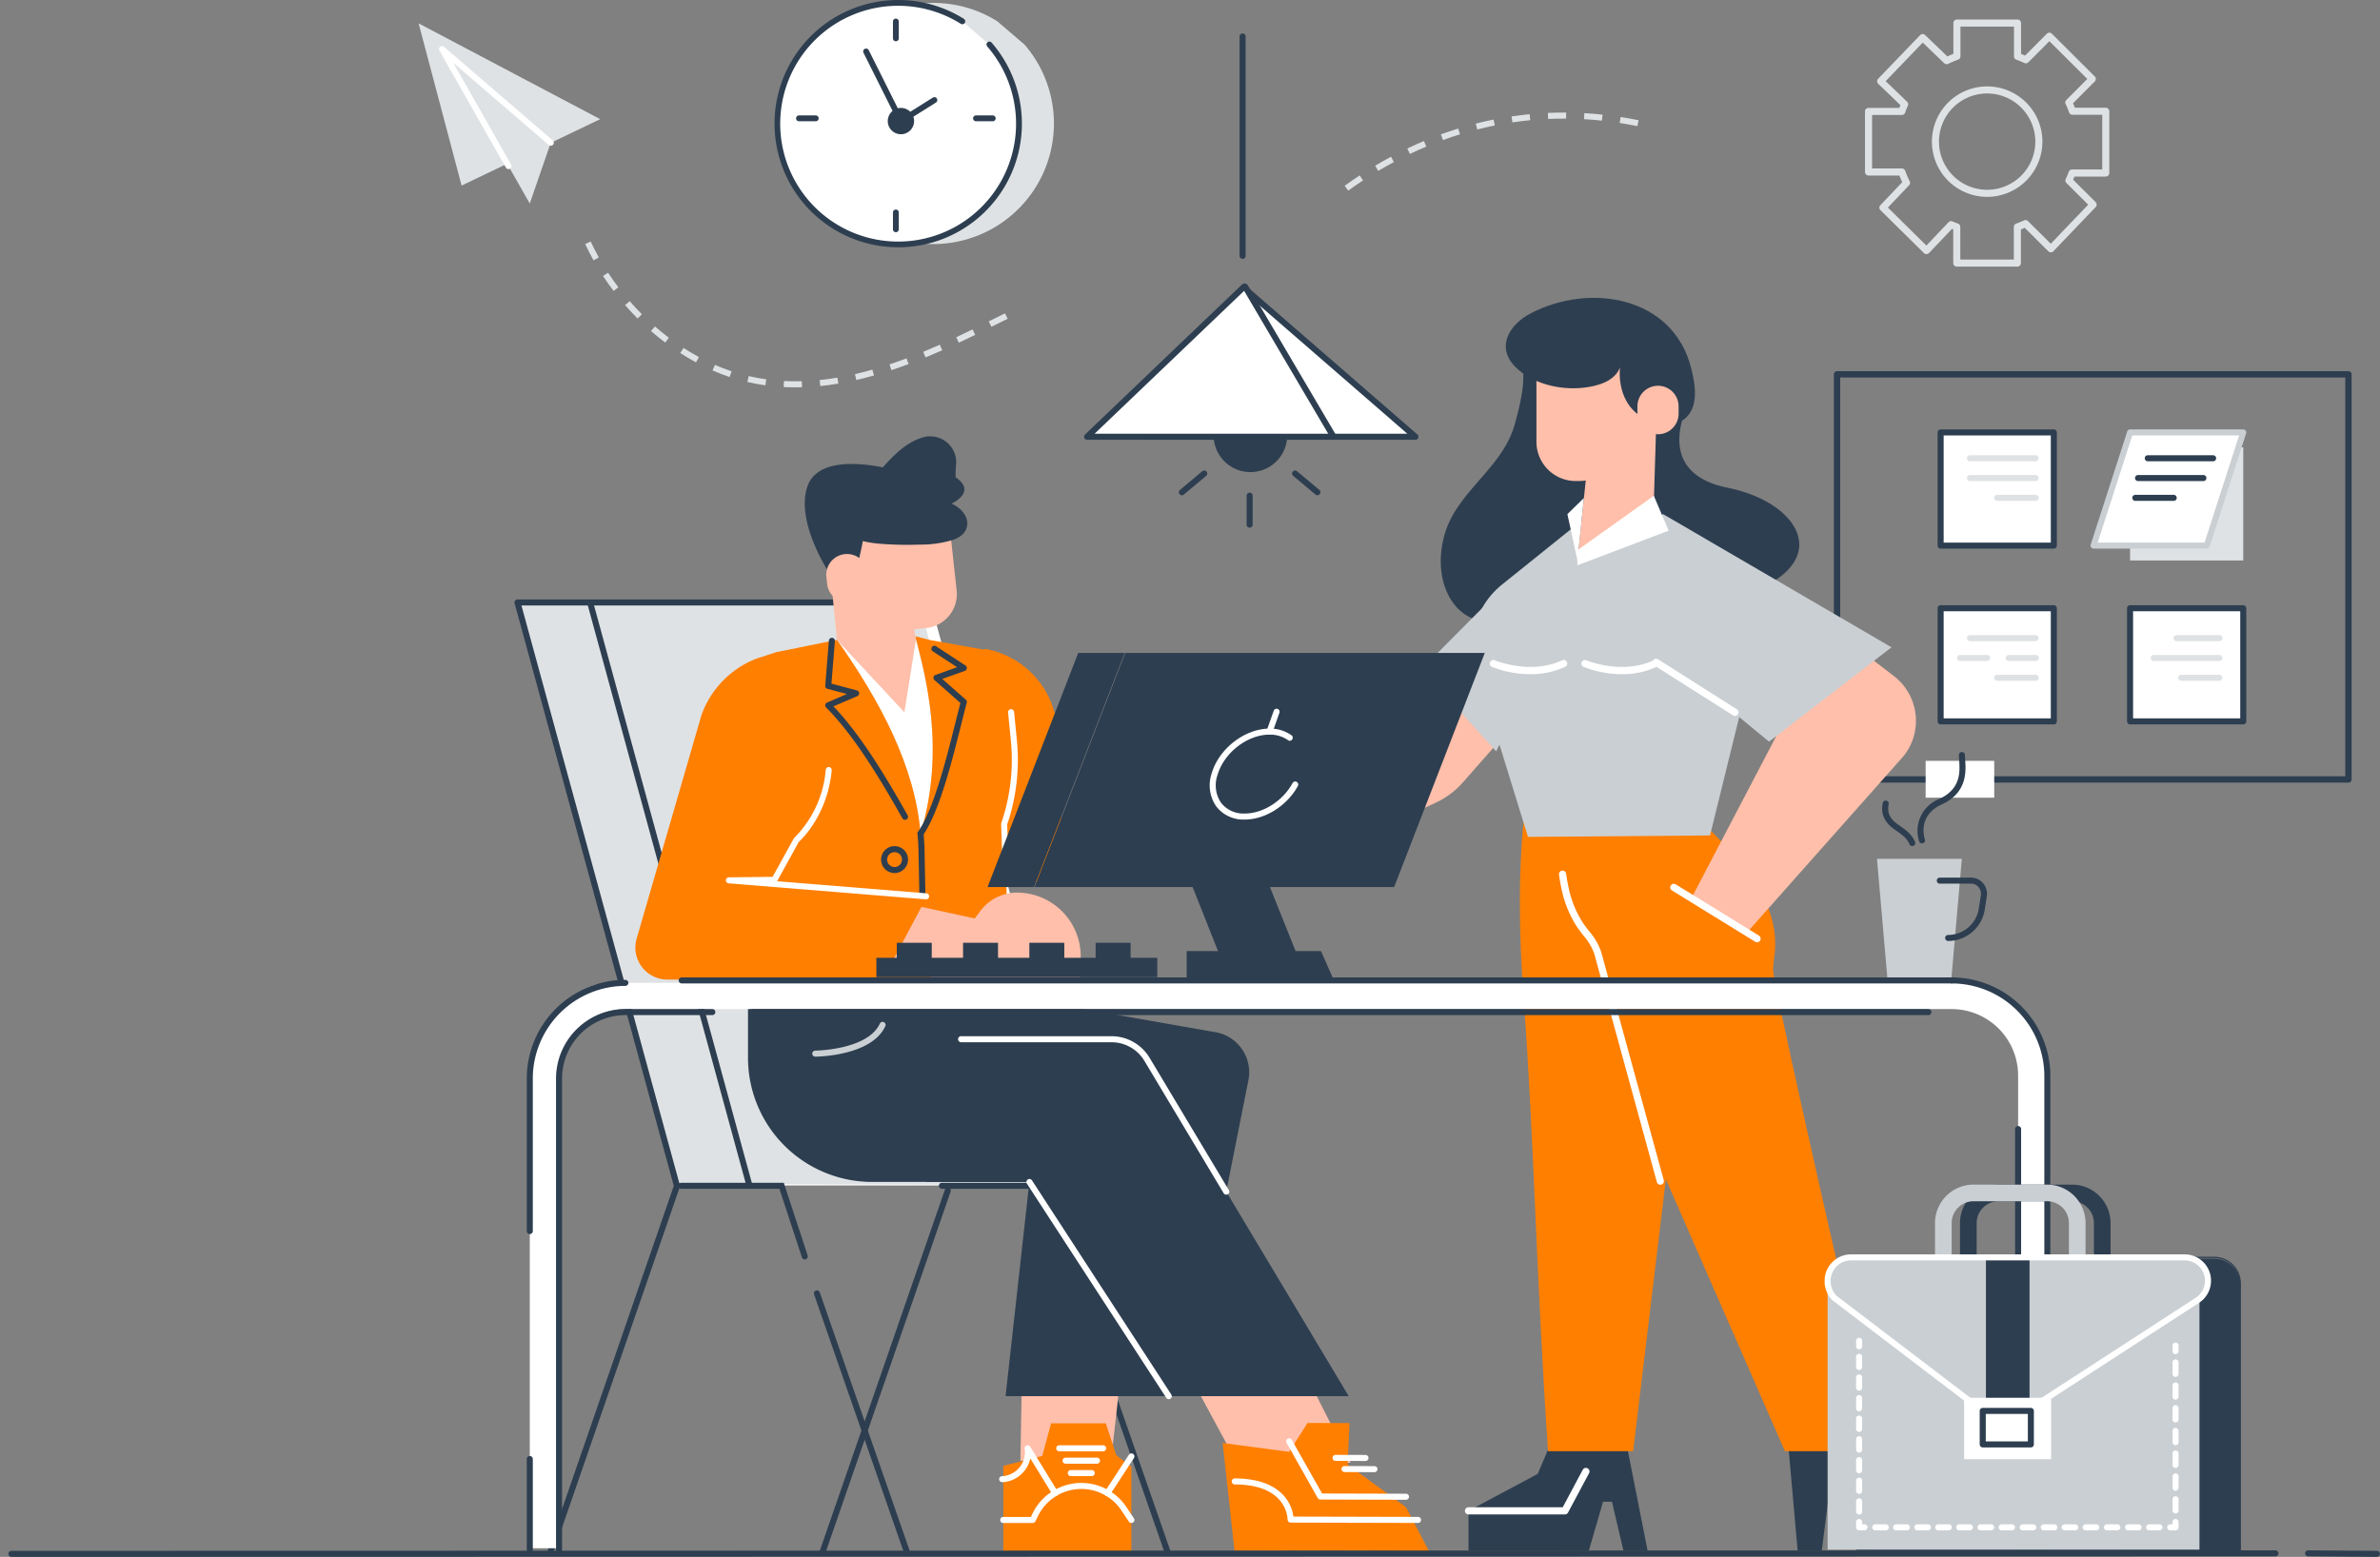 <svg xmlns="http://www.w3.org/2000/svg" width="615" height="402.427" viewBox="0 0 615 402.427">
  <rect x="0" y="0" width="615" height="402.427" fill="#808080" stroke="none"/>
  <g id="Visual" transform="translate(-999 -72.863)">
    <path id="Path_29116" data-name="Path 29116" d="M1652.586,414.02H1520.439a.82.82,0,0,1-.82-.82V308.484a.82.82,0,0,1,.82-.82h132.148a.82.82,0,0,1,.82.82V413.2a.82.82,0,0,1-.82.82m-131.327-1.641h130.507V309.3H1521.259Z" transform="translate(-46.741 -138.858)" fill="#2d3e50"/>
    <rect id="Rectangle_2510" data-name="Rectangle 2510" width="17.722" height="9.523" transform="translate(1496.592 269.528)" fill="#fff"/>
    <path id="Path_29117" data-name="Path 29117" d="M1122.143,553.227,1108.578,568.3l-15.592,6.7,6.913,27.7,7.952-7.536,15.1-6.877a21.509,21.509,0,0,0,7.226-5.359l15.359-17.441Z" transform="translate(246.85 -307.845)" fill="#ffbfaa"/>
    <path id="Path_29118" data-name="Path 29118" d="M1249.185,286.423a1.615,1.615,0,0,1,.379.093Z" transform="translate(139.359 -124.24)" fill="#2d3e50"/>
    <path id="Path_29119" data-name="Path 29119" d="M1259.137,354.14c-12.7,1.961-26.056,5.06-39.15,5.4a79.132,79.132,0,0,1-9.005-.254,24.876,24.876,0,0,1-9.858-2.571,11.992,11.992,0,0,1-3.368-2.72c-5.282-6.219-4.7-16.4-.943-23.208,4.751-8.609,13.657-14.209,16.274-24.092,1.211-4.584,4.483-15.743-.671-19.455a3.873,3.873,0,0,0-.9-.514l48.051,11.647s-13.345,20.619,8.518,25.029,30.287,24.682-8.947,30.743" transform="translate(177.408 -124.446)" fill="#2d3e50"/>
    <path id="Path_29120" data-name="Path 29120" d="M1492.782,1184.025l19.047,11.753,17.873,9.55v10.284h-31.092l-3.673-12.649h-3.673l-1.591,12.649h-6.244l-2.8-31.588Z" transform="translate(-19.914 -741.936)" fill="#2d3e50"/>
    <path id="Path_29121" data-name="Path 29121" d="M1283.761,328.295h-.456a10.143,10.143,0,0,1-10.143-10.143V296.384h28.014v14.5a17.416,17.416,0,0,1-17.415,17.415" transform="translate(122.859 -131.096)" fill="#ffbfaa"/>
    <path id="Path_29122" data-name="Path 29122" d="M1239.771,1184.025l-5.018,11.753-17.873,9.55v10.284h31.091l3.673-12.649h2.3l2.966,12.649h6.244l-6.244-31.588Z" transform="translate(161.591 -741.936)" fill="#2d3e50"/>
    <path id="Path_29123" data-name="Path 29123" d="M1320.789,646.055c10.4,13.456,31.015,26.318,28.806,45.351a34.12,34.12,0,0,0-.387,3.753c-.02,4.254,27.482,124.526,28.087,124.526h-25.03l-57.45-131.262Z" transform="translate(107.959 -371.726)" fill="#ff7f00"/>
    <path id="Path_29124" data-name="Path 29124" d="M1260.7,670.693c-1.678,14.7-1.644,31.224-.272,49.367,2.542,33.617,3.292,73.008,6.272,116.58h22l19.81-164.75Z" transform="translate(132.315 -388.68)" fill="#ff7f00"/>
    <path id="Path_29125" data-name="Path 29125" d="M1210.659,510.7l-13.4,27.529-19.273-21.28,16.949-17.044a24.876,24.876,0,0,0,7.738,6.626,79.04,79.04,0,0,0,7.986,4.17" transform="translate(188.356 -271.149)" fill="#cacfd3"/>
    <path id="Path_29126" data-name="Path 29126" d="M1417.06,577.618l-14.4-9.095,22.372-42.739-16.82-12.937,17.792-23.13,28.649,22.038a14.59,14.59,0,0,1,2.464,20.721Z" transform="translate(33.741 -264.14)" fill="#ffbfaa"/>
    <path id="Path_29127" data-name="Path 29127" d="M1326.642,279.7l-1.961,63.96H1304.9l.677-6.423v0l1.693-16.029,4.377-41.5Z" transform="translate(101.018 -119.61)" fill="#ffbfaa"/>
    <path id="Path_29128" data-name="Path 29128" d="M1328.361,460.571,1296.7,484.963l-7.707-6.367-4.652,18.91-.5,2.025-2.381,9.677-47.04.365-1.941-6.277-.441-1.421-5.988-19.379-2.01-6.507-3.406-11.013c-.055-.222-.108-.443-.155-.665a20.105,20.105,0,0,1,4.754-17.6c.321-.362.657-.712,1.007-1.053.472-.458.966-.9,1.485-1.316l6.113-4.911,1.22-.98,3.356-2.7,1.459-1.173,8.378-6.732-.986,8.509,22.064-10.208,4.978,2.9,1.264.735,6.289,3.671,1.263.735,13.179,7.686,1.415.826,1.3.756,5.454,3.181,1.815,1.059Z" transform="translate(159.418 -220.392)" fill="#cacfd3"/>
    <path id="Path_29130" data-name="Path 29130" d="M1303.086,412.792l-1.693,16.03-2.574-11.865Z" transform="translate(105.203 -211.203)" fill="#fff"/>
    <path id="Path_29131" data-name="Path 29131" d="M1244.845,550.676a27.24,27.24,0,0,1-9.954-1.914.929.929,0,0,1,.739-1.7c.093.04,9.205,3.883,17.46.012a.929.929,0,0,1,.789,1.682,21.164,21.164,0,0,1-9.034,1.925" transform="translate(149.582 -303.546)" fill="#fff"/>
    <path id="Path_29132" data-name="Path 29132" d="M1320.727,550.676a27.24,27.24,0,0,1-9.953-1.914.929.929,0,0,1,.738-1.7c.094.04,9.206,3.883,17.46.012a.929.929,0,0,1,.789,1.682,21.163,21.163,0,0,1-9.034,1.925" transform="translate(97.362 -303.546)" fill="#fff"/>
    <path id="Path_29133" data-name="Path 29133" d="M1318.024,802.781a.928.928,0,0,1-.895-.684c-.161-.586-16.07-58.632-16.172-59a14.635,14.635,0,0,0-2.852-4.782c-.533-.683-1.084-1.39-1.583-2.136a28.422,28.422,0,0,1-3.984-9.652c-.275-1.226-.5-2.5-.7-3.9a.929.929,0,0,1,1.84-.255c.188,1.349.406,2.576.67,3.751a26.573,26.573,0,0,0,3.715,9.025c.462.69.992,1.37,1.5,2.028a16.262,16.262,0,0,1,3.173,5.414c.028.1,13.481,49.18,16.177,59.018a.93.93,0,0,1-.9,1.175" transform="translate(110.012 -423.69)" fill="#fff"/>
    <path id="Path_29141" data-name="Path 29141" d="M1267.7,270.132c4.227-.455,8.256-1.843,9.57-5.279,0,0-1.4,9.934,7.21,13.649,2.746,1.185,6.688,1.712,9.248-.164,4.055-2.972,2.989-9.03,1.947-13.2-4.687-18.745-26.311-22.2-41.522-14.229-5.559,2.914-9.062,8.77-3.843,13.918,4.355,4.3,11.449,5.942,17.39,5.3" transform="translate(140.352 -97.035)" fill="#2d3e50"/>
    <path id="Path_29142" data-name="Path 29142" d="M1362.159,332.289h0a5.318,5.318,0,0,1-5.318-5.318v-1.891a5.318,5.318,0,1,1,10.637,0v1.891a5.319,5.319,0,0,1-5.318,5.318" transform="translate(65.275 -147.183)" fill="#ffbfaa"/>
    <path id="Path_29145" data-name="Path 29145" d="M1307.077,425.019l19.76-14.08,3.818,9.022-23.578,8.949Z" transform="translate(99.521 -209.928)" fill="#fff"/>
    <path id="Path_29161" data-name="Path 29161" d="M1390.649,560.816a.926.926,0,0,1-.494-.143l-6.472-4.106-13.906-8.825a.929.929,0,1,1,1-1.568l20.373,12.928a.929.929,0,0,1-.5,1.715" transform="translate(56.67 -302.892)" fill="#fff"/>
    <path id="Path_29162" data-name="Path 29162" d="M1239.729,1228.705h-24.9a.929.929,0,0,1,0-1.858h24.342l5.185-9.711a.929.929,0,0,1,1.638.875l-5.448,10.2a.928.928,0,0,1-.819.491" transform="translate(163.641 -764.383)" fill="#fff"/>
    <path id="Path_29163" data-name="Path 29163" d="M1558.675,1230.9h-20.189a.931.931,0,0,1-.553-.182l-12.45-9.208a.929.929,0,0,1,1.1-1.493l12.2,9.026h19.883a.929.929,0,1,1,0,1.858" transform="translate(-50.519 -766.577)" fill="#fff"/>
    <path id="Path_29164" data-name="Path 29164" d="M728.047,13.186a31.164,31.164,0,1,1-7.038-6.027Z" transform="translate(535.691 71.201)" fill="#dfe2e4"/>
    <path id="Path_29165" data-name="Path 29165" d="M698.494,1138.077a.78.78,0,0,1-.736-.524l-23.309-67.009a.78.78,0,0,1,1.473-.512l23.309,67.009a.781.781,0,0,1-.736,1.036" transform="translate(534.901 -663.129)" fill="#2d3e50"/>
    <path id="Path_29166" data-name="Path 29166" d="M613.47,500.55h12.8l41.068,150.331H560.513Z" transform="translate(613.277 -271.595)" fill="#fff"/>
    <path id="Path_29167" data-name="Path 29167" d="M469.886,649.693,428.818,499.362h103.77L572.756,649.9Z" transform="translate(703.904 -270.776)" fill="#dfe2e4"/>
    <path id="Path_29168" data-name="Path 29168" d="M468.165,648.752a.78.78,0,0,1-.752-.574L426.346,497.846a.779.779,0,0,1,.752-.985h103.77a.78.78,0,1,1,0,1.559H428.119l40.8,149.346a.779.779,0,0,1-.547.957.771.771,0,0,1-.206.028" transform="translate(705.625 -269.056)" fill="#2d3e50"/>
    <path id="Path_29169" data-name="Path 29169" d="M528.666,649.941a.78.78,0,0,1-.752-.574L486.847,499.035a.78.78,0,1,1,1.5-.411l41.068,150.331a.779.779,0,0,1-.547.957.769.769,0,0,1-.206.028" transform="translate(663.99 -269.874)" fill="#2d3e50"/>
    <path id="Path_29170" data-name="Path 29170" d="M454.318,1076.428a.78.78,0,0,1-.737-1.034l32.768-94.8a.779.779,0,1,1,1.473.509l-32.768,94.8a.779.779,0,0,1-.737.526" transform="translate(686.893 -601.579)" fill="#2d3e50"/>
    <path id="Path_29171" data-name="Path 29171" d="M679.736,1079.517a.781.781,0,0,1-.737-1.035l32.4-93.546a.78.78,0,1,1,1.473.51l-32.4,93.546a.78.78,0,0,1-.737.525" transform="translate(531.769 -604.569)" fill="#2d3e50"/>
    <path id="Path_29172" data-name="Path 29172" d="M594.771,1000.2a.78.78,0,0,1-.741-.537l-5.813-17.721h-25.34a.78.78,0,1,1,0-1.559h26.469l6.165,18.794a.781.781,0,0,1-.741,1.023" transform="translate(612.187 -601.797)" fill="#2d3e50"/>
    <path id="Path_29173" data-name="Path 29173" d="M914.486,1138.077a.78.78,0,0,1-.736-.524l-23.313-67.009a.78.78,0,0,1,1.473-.512l23.313,67.009a.781.781,0,0,1-.736,1.036" transform="translate(386.267 -663.129)" fill="#2d3e50"/>
    <path id="Path_29174" data-name="Path 29174" d="M810.76,1000.2a.781.781,0,0,1-.741-.537l-5.813-17.721h-25.34a.78.78,0,1,1,0-1.559h26.47l6.165,18.794a.781.781,0,0,1-.741,1.023" transform="translate(463.552 -601.797)" fill="#2d3e50"/>
    <path id="Path_29175" data-name="Path 29175" d="M987.973,1127.738l11.525,21.328h29.367l-14.58-28.726Z" transform="translate(319.116 -698.109)" fill="#ffbfaa"/>
    <path id="Path_29176" data-name="Path 29176" d="M1013.156,1184.658l3.057,27.873,50.269.123-5.938-11.386-15.091-11.03.475-10.716-10.852-.03-4.735,7.459Z" transform="translate(301.786 -738.816)" fill="#ff7f00"/>
    <path id="Path_29177" data-name="Path 29177" d="M1068.791,1236.953h0l-32.957-.083a.78.78,0,0,1-.778-.792,8.434,8.434,0,0,0-2.464-5.466c-2.357-2.383-6.13-3.6-11.218-3.612a.78.78,0,0,1,0-1.559h0c5.537.015,9.692,1.4,12.35,4.1a10.1,10.1,0,0,1,2.831,5.768l32.234.082a.78.78,0,0,1,0,1.559" transform="translate(296.666 -770.436)" fill="#fff"/>
    <path id="Path_29178" data-name="Path 29178" d="M1096.743,1208.12h0l-22.149-.062a.78.78,0,0,1-.677-.4l-8.055-14.255a.779.779,0,0,1,1.357-.767l7.832,13.86,21.7.06a.78.78,0,0,1,0,1.559" transform="translate(265.586 -747.591)" fill="#fff"/>
    <path id="Path_29179" data-name="Path 29179" d="M1120.127,1216.774h0l-7.787-.021a.78.78,0,0,1,0-1.559h0l7.786.021a.78.78,0,0,1,0,1.559" transform="translate(234.067 -763.384)" fill="#fff"/>
    <path id="Path_29180" data-name="Path 29180" d="M1112.688,1207.51h0l-7.787-.021a.78.78,0,0,1,0-1.559h0l7.786.021a.78.78,0,0,1,0,1.559" transform="translate(239.187 -757.009)" fill="#fff"/>
    <path id="Path_29181" data-name="Path 29181" d="M871.121,1139.739l-2.164,19.207H845.533l.432-23.475Z" transform="translate(417.137 -708.521)" fill="#ffbfaa"/>
    <path id="Path_29182" data-name="Path 29182" d="M796.367,537.854l-3.536,3.957a24.575,24.575,0,0,0-5.211,19.666l4.2,33.665c.466,3.741,1.493,3.333,5.142,4.279l50.619-5.471-32.5-12.9-.02-20.817A22.768,22.768,0,0,0,796.367,537.854Z" transform="translate(457.229 -297.266)" fill="#ff7f00"/>
    <path id="Path_29183" data-name="Path 29183" d="M802,832.922l-34.575,45.766H794.1l-6.147,55.384h46.5L850.7,852.415a10.54,10.54,0,0,0-9.158-12.531Z" transform="translate(470.891 -500.32)" fill="#2d3e50"/>
    <path id="Path_29184" data-name="Path 29184" d="M693.529,527.1c11.072,15.672,20.219,32.686,21.6,50.066,6.594-21.888,1.3-40.251-1.209-50.006l-6.125-1.546Z" transform="translate(521.74 -288.846)" fill="#fff"/>
    <path id="Path_29185" data-name="Path 29185" d="M627.11,531.5l-7.281,89.783L687.6,619.8,684.406,531.5l-17.436-3.118-3.914-1c2.507,9.755,7.952,29.113,1.357,51-1.381-17.379-10.529-34.394-21.6-50.066Z" transform="translate(572.458 -290.061)" fill="#ff7f00"/>
    <path id="Path_29186" data-name="Path 29186" d="M686.226,455.463l17.435,18.717,2.957-18.657-5.077-34.011H682.917Z" transform="translate(529.043 -217.204)" fill="#ffbfaa"/>
    <path id="Path_29187" data-name="Path 29187" d="M748.469,751.2l-23.235-5.05-5.791,19.462h17.062Z" transform="translate(503.907 -440.607)" fill="#ffbfaa"/>
    <path id="Path_29188" data-name="Path 29188" d="M710.367,449.66l9.45-1.031a8.827,8.827,0,0,0,7.818-9.733l-2.493-22.854-27,2.945,2.493,22.854a8.827,8.827,0,0,0,9.732,7.818" transform="translate(518.566 -213.439)" fill="#ffbfaa"/>
    <path id="Path_29189" data-name="Path 29189" d="M681.346,385.575a27.257,27.257,0,0,0,12.178,3.914,88.232,88.232,0,0,0,10.26.226,28.851,28.851,0,0,0,8.635-1.215c1.867-.67,3.547-1.832,3.71-3.986.181-2.392-2-4.548-4.075-5.374,0,0,6.711-3.025,1.057-6.829a37.27,37.27,0,0,1,.166-3.871,6.738,6.738,0,0,0-9.16-6.264c-8.871,3.015-12.213,14.082-21.634,16.1-7.921,1.693-5.112,4.858-1.138,7.3" transform="translate(532.818 -176.08)" fill="#2d3e50"/>
    <path id="Path_29190" data-name="Path 29190" d="M690.411,386.25s-19.163-5.716-22.8,3.853,6.462,25.251,9.222,27.292,5.755-17.021,5.755-17.021Z" transform="translate(540.117 -191.772)" fill="#2d3e50"/>
    <path id="Path_29191" data-name="Path 29191" d="M690.8,471.549h0a5.353,5.353,0,0,0,4.742-5.9l-.206-1.892a5.354,5.354,0,0,0-10.644,1.161l.206,1.892a5.354,5.354,0,0,0,5.9,4.742" transform="translate(527.846 -242.988)" fill="#ffbfaa"/>
    <path id="Path_29198" data-name="Path 29198" d="M762.087,714.049a.779.779,0,0,1-.779-.764l-.263-13.333a.78.78,0,0,1,.764-.795h.016a.779.779,0,0,1,.779.764l.263,13.333a.779.779,0,0,1-.764.795Z" transform="translate(475.279 -408.268)" fill="#2d3e50"/>
    <path id="Path_29202" data-name="Path 29202" d="M864.472,1191.041v21.81H831.381v-22.083l10.078-2.587,2.263-8.421h14.131l2.716,8.227Z" transform="translate(426.877 -739)" fill="#ff7f00"/>
    <path id="Path_29203" data-name="Path 29203" d="M862.752,1239.548a.779.779,0,0,1-.65-.348l-1.92-2.89a12.443,12.443,0,0,0-21.494,1.321l-.743,1.485a.779.779,0,0,1-.7.431H829.66a.78.78,0,1,1,0-1.559h7.107l.527-1.055a14,14,0,0,1,24.187-1.486l1.92,2.889a.78.78,0,0,1-.649,1.211" transform="translate(428.598 -773.019)" fill="#fff"/>
    <path id="Path_29204" data-name="Path 29204" d="M887.43,1199.543h-11.35a.78.78,0,1,1,0-1.559h11.35a.78.78,0,0,1,0,1.559" transform="translate(396.652 -751.541)" fill="#fff"/>
    <path id="Path_29205" data-name="Path 29205" d="M889.421,1209.808H881.37a.78.78,0,1,1,0-1.559h8.051a.78.78,0,1,1,0,1.559" transform="translate(393.013 -758.605)" fill="#fff"/>
    <path id="Path_29206" data-name="Path 29206" d="M890.982,1220.073h-5.464a.78.78,0,0,1,0-1.559h5.464a.78.78,0,0,1,0,1.559" transform="translate(390.158 -765.669)" fill="#fff"/>
    <path id="Path_29207" data-name="Path 29207" d="M915.954,1215.8a.779.779,0,0,1-.652-1.206l6.181-9.473a.78.78,0,1,1,1.306.852l-6.181,9.473a.779.779,0,0,1-.654.354" transform="translate(369.213 -756.208)" fill="#fff"/>
    <path id="Path_29208" data-name="Path 29208" d="M762.8,765.133l15.495-20.555a11.8,11.8,0,0,1,9.419-4.7,16.472,16.472,0,0,1,16.469,16.794l-.158,8.094Z" transform="translate(474.072 -436.294)" fill="#ffbfaa"/>
    <path id="Path_29209" data-name="Path 29209" d="M842.415,1211.13a.779.779,0,0,1-.665-.371l-5.768-9.391a7.748,7.748,0,0,1-7.234,6.152.779.779,0,1,1-.072-1.557,6.194,6.194,0,0,0,5.912-6.2,6.276,6.276,0,0,0-.063-.892.78.78,0,0,1,1.436-.519l7.118,11.589a.779.779,0,0,1-.664,1.188" transform="translate(429.25 -751.54)" fill="#fff"/>
    <path id="Path_29210" data-name="Path 29210" d="M761.076,584.53a.78.78,0,0,1-.645-1.217c4.091-6.04,7.175-18.33,9.653-28.206.45-1.8.878-3.5,1.3-5.109l-6.715-5.925a.78.78,0,0,1,.253-1.319l5.6-2-6.324-4.143a.78.78,0,0,1,.854-1.3l7.636,5a.78.78,0,0,1-.165,1.386l-5.83,2.082,6.083,5.368a.779.779,0,0,1,.239.782c-.455,1.736-.921,3.593-1.414,5.559-2.508,9.994-5.629,22.432-9.875,28.7a.779.779,0,0,1-.646.342" transform="translate(475.793 -295.426)" fill="#2d3e50"/>
    <path id="Path_29211" data-name="Path 29211" d="M704.427,575.724a.779.779,0,0,1-.68-.4c-5.671-10.077-12.448-21.36-19.714-28.648a.779.779,0,0,1,.244-1.266l5.139-2.213-5.03-1.337a.78.78,0,0,1-.577-.817l.947-11.656a.779.779,0,1,1,1.554.126l-.893,11.007,6.578,1.748a.78.78,0,0,1,.108,1.47l-6.166,2.655c7.093,7.423,13.654,18.365,19.171,28.166a.779.779,0,0,1-.678,1.162" transform="translate(528.433 -290.948)" fill="#2d3e50"/>
    <path id="Path_29212" data-name="Path 29212" d="M761.31,693.336a.779.779,0,0,1-.777-.734c-.065-1.1-.143-2.22-.232-3.326a.78.78,0,1,1,1.554-.125c.09,1.118.168,2.248.234,3.359a.78.78,0,0,1-.732.824h-.047" transform="translate(475.793 -400.89)" fill="#2d3e50"/>
    <path id="Path_29213" data-name="Path 29213" d="M733.591,708.3a3.48,3.48,0,1,1,3.48-3.48,3.484,3.484,0,0,1-3.48,3.48m0-5.4a1.921,1.921,0,1,0,1.921,1.921,1.923,1.923,0,0,0-1.921-1.921" transform="translate(496.566 -409.769)" fill="#2d3e50"/>
    <path id="Path_29214" data-name="Path 29214" d="M565.346,693.354a8.091,8.091,0,0,1-3.962-.889.78.78,0,0,1,.8-1.337c.116.068,2.684,1.515,7.009-.063a.78.78,0,1,1,.534,1.465,12.748,12.748,0,0,1-4.384.824" transform="translate(612.937 -402.667)" fill="#fff"/>
    <path id="Path_29216" data-name="Path 29216" d="M562.861,540.577l-5.091,1.662a24.552,24.552,0,0,0-14.2,14.547L526.8,614.639a8.262,8.262,0,0,0,7.889,10.561l55.587.244,11.332-21.3L565.076,600.1l9.653-45.838Z" transform="translate(636.707 -299.14)" fill="#ff7f00"/>
    <path id="Path_29217" data-name="Path 29217" d="M653.23,669.952l-.064,0L602.2,665.817a.78.78,0,0,1,.055-1.557l11.307-.122,5.452-9.892a.778.778,0,0,1,.175-.215,28.059,28.059,0,0,0,8.1-17.587.78.78,0,0,1,1.552.148c-1.09,11.406-7.56,17.653-8.522,18.524l-5.595,10.152,38.573,3.127a.78.78,0,0,1-.062,1.557" transform="translate(585.083 -364.626)" fill="#fff"/>
    <path id="Path_29218" data-name="Path 29218" d="M1021.069,795.171H983.339v-6.86h34.692Z" transform="translate(322.305 -469.62)" fill="#2d3e50"/>
    <path id="Path_29219" data-name="Path 29219" d="M830.631,626.245a.78.78,0,0,1-.779-.752l-.285-7.887a.785.785,0,0,1,.041-.28,50.371,50.371,0,0,0,2.474-21.333l-.711-7.234a.78.78,0,1,1,1.552-.153l.711,7.234a51.914,51.914,0,0,1-2.5,21.852l.28,7.744a.78.78,0,0,1-.751.807h-.029" transform="translate(428.125 -331.708)" fill="#fff"/>
    <path id="Path_29220" data-name="Path 29220" d="M830.342,601.716H818.331l23.43-60.528h12.01Z" transform="translate(435.856 -299.561)" fill="#2d3e50"/>
    <path id="Path_29221" data-name="Path 29221" d="M619.83,828.489v15.064a32.084,32.084,0,0,0,32.084,32.084h40.624l36.022,55.384h46.5l-31.651-52.866L717.13,834.262l-16.7-4.39Z" transform="translate(572.457 -497.27)" fill="#2d3e50"/>
    <path id="Path_29222" data-name="Path 29222" d="M806.437,812.182a24.751,24.751,0,0,1,24.724,24.724V960.032H823.6V836.906a17.184,17.184,0,0,0-17.165-17.165h-342.7a17.184,17.184,0,0,0-17.165,17.165v122.2h-7.559v-122.2a24.767,24.767,0,0,1,16.924-23.463Z" transform="translate(696.888 -486.047)" fill="#fff"/>
    <path id="Path_29223" data-name="Path 29223" d="M493.286,815.943a24.631,24.631,0,0,1,7.8-1.26h342.7Z" transform="translate(659.54 -487.768)" fill="#fff"/>
    <path id="Path_29224" data-name="Path 29224" d="M437.294,877.9a.78.78,0,0,1-.78-.78V837.686a25.532,25.532,0,0,1,25.5-25.5.78.78,0,0,1,0,1.559,23.971,23.971,0,0,0-23.944,23.944v39.431a.78.78,0,0,1-.78.78" transform="translate(698.608 -486.048)" fill="#2d3e50"/>
    <path id="Path_29225" data-name="Path 29225" d="M437.294,1232.223a.78.78,0,0,1-.78-.78v-23.869a.78.78,0,0,1,1.559,0v23.869a.78.78,0,0,1-.78.78" transform="translate(698.608 -757.604)" fill="#2d3e50"/>
    <path id="Path_29226" data-name="Path 29226" d="M461.534,977.347a.78.78,0,0,1-.78-.78v-122.2A17.965,17.965,0,0,1,478.7,836.422h22.412a.78.78,0,1,1,0,1.559H478.7a16.4,16.4,0,0,0-16.385,16.385v122.2a.779.779,0,0,1-.78.78" transform="translate(681.927 -502.729)" fill="#2d3e50"/>
    <path id="Path_29227" data-name="Path 29227" d="M925.628,837.981H621.782a.78.78,0,1,1,0-1.559H925.628a.78.78,0,1,1,0,1.559" transform="translate(571.65 -502.729)" fill="#2d3e50"/>
    <path id="Path_29228" data-name="Path 29228" d="M863.149,899.856a.779.779,0,0,1-.67-.379l-20.489-34.222a9.928,9.928,0,0,0-8.477-4.805H794.609a.78.78,0,0,1,0-1.559h38.905a11.5,11.5,0,0,1,9.815,5.563l20.489,34.222a.78.78,0,0,1-.668,1.18" transform="translate(452.718 -518.19)" fill="#fff"/>
    <path id="Path_29229" data-name="Path 29229" d="M887.292,1034.126a.778.778,0,0,1-.654-.354l-36.023-55.384a.78.78,0,0,1,1.307-.85l36.022,55.385a.779.779,0,0,1-.653,1.2" transform="translate(413.728 -599.594)" fill="#fff"/>
    <path id="Path_29232" data-name="Path 29232" d="M673.769,855.949a.78.78,0,0,1,0-1.559c.136,0,13.624-.173,16.717-7a.78.78,0,0,1,1.42.644c-3.505,7.736-17.532,7.912-18.128,7.916Z" transform="translate(535.875 -509.96)" fill="#cacfd3"/>
    <path id="Path_29233" data-name="Path 29233" d="M857.294,601.716l23.429-60.528h92.911l-23.429,60.528Z" transform="translate(409.044 -299.561)" fill="#2d3e50"/>
    <path id="Path_29234" data-name="Path 29234" d="M1011.516,627.436a8.854,8.854,0,0,1-7.329-3.368,9.558,9.558,0,0,1-1.184-8.605c1.861-6.361,8.56-11.536,14.934-11.536a9.488,9.488,0,0,1,5.659,1.719.78.78,0,1,1-.921,1.258,7.944,7.944,0,0,0-4.738-1.418c-5.729,0-11.757,4.672-13.437,10.414a8.044,8.044,0,0,0,.935,7.233,7.335,7.335,0,0,0,6.081,2.744c4.759,0,9.848-3.235,12.376-7.867a.779.779,0,1,1,1.368.747c-2.789,5.11-8.441,8.68-13.744,8.68" transform="translate(309.116 -342.734)" fill="#fff"/>
    <path id="Path_29235" data-name="Path 29235" d="M1050.273,594.129a.771.771,0,0,1-.261-.045.78.78,0,0,1-.474-1l1.826-5.147a.78.78,0,0,1,1.47.521l-1.826,5.147a.78.78,0,0,1-.735.519" transform="translate(276.779 -331.377)" fill="#fff"/>
    <path id="Path_29237" data-name="Path 29237" d="M982.657,721.157l9.667,24.371h20.059l-9.767-24.371Z" transform="translate(322.773 -423.408)" fill="#2d3e50"/>
    <rect id="Rectangle_2511" data-name="Rectangle 2511" width="72.593" height="5.001" transform="translate(1225.458 320.435)" fill="#2d3e50"/>
    <rect id="Rectangle_2512" data-name="Rectangle 2512" width="9.036" height="5.001" transform="translate(1230.731 316.554)" fill="#2d3e50"/>
    <rect id="Rectangle_2513" data-name="Rectangle 2513" width="9.036" height="5.001" transform="translate(1247.859 316.554)" fill="#2d3e50"/>
    <rect id="Rectangle_2514" data-name="Rectangle 2514" width="9.036" height="5.001" transform="translate(1264.986 316.554)" fill="#2d3e50"/>
    <rect id="Rectangle_2515" data-name="Rectangle 2515" width="9.036" height="5.001" transform="translate(1282.114 316.554)" fill="#2d3e50"/>
    <path id="Path_29238" data-name="Path 29238" d="M1928.609,1286.753h-.006l-17.827-.134a.78.78,0,0,1,.006-1.559h.006l17.827.134a.78.78,0,0,1-.005,1.559" transform="translate(-315.389 -811.464)" fill="#2d3e50"/>
    <path id="Path_29239" data-name="Path 29239" d="M699.009,13.186a31.164,31.164,0,1,1-7.038-6.027Z" transform="translate(555.674 71.201)" fill="#fff"/>
    <path id="Path_29240" data-name="Path 29240" d="M673.76,63.917A31.961,31.961,0,1,1,690.706,4.854a.755.755,0,1,1-.8,1.279,30.472,30.472,0,1,0,6.869,5.881.755.755,0,1,1,1.14-.989A31.961,31.961,0,0,1,673.76,63.917" transform="translate(557.339 72.867)" fill="#2d3e50"/>
    <path id="Path_29241" data-name="Path 29241" d="M755.22,82.894l-8.672,5.445Z" transform="translate(485.255 15.82)" fill="#fff"/>
    <path id="Path_29242" data-name="Path 29242" d="M744.883,87.428a.755.755,0,0,1-.4-1.394l8.672-5.445a.755.755,0,0,1,.8,1.279l-8.672,5.444a.75.75,0,0,1-.4.116" transform="translate(486.921 17.486)" fill="#2d3e50"/>
    <path id="Path_29243" data-name="Path 29243" d="M742.353,17.751v0Z" transform="translate(488.142 60.649)" fill="#fff"/>
    <path id="Path_29244" data-name="Path 29244" d="M740.689,21.217a.755.755,0,0,1-.755-.755V16.086a.755.755,0,0,1,1.509,0v4.377a.755.755,0,0,1-.755.755" transform="translate(489.807 62.314)" fill="#2d3e50"/>
    <path id="Path_29245" data-name="Path 29245" d="M742.353,176.02v0Z" transform="translate(488.142 -48.266)" fill="#fff"/>
    <path id="Path_29246" data-name="Path 29246" d="M740.689,179.486a.755.755,0,0,1-.755-.755v-4.377a.755.755,0,0,1,1.509,0v4.377a.755.755,0,0,1-.755.755" transform="translate(489.807 -46.601)" fill="#2d3e50"/>
    <path id="Path_29247" data-name="Path 29247" d="M813.039,98.1h0Z" transform="translate(442.511 5.359)" fill="#fff"/>
    <path id="Path_29248" data-name="Path 29248" d="M811.374,97.184H807a.755.755,0,0,1,0-1.509h4.377a.755.755,0,0,1,0,1.509" transform="translate(444.176 7.024)" fill="#2d3e50"/>
    <path id="Path_29249" data-name="Path 29249" d="M666.386,98.1h0Z" transform="translate(543.432 5.359)" fill="#fff"/>
    <path id="Path_29250" data-name="Path 29250" d="M664.721,97.184h-4.377a.755.755,0,0,1,0-1.509h4.377a.755.755,0,0,1,0,1.509" transform="translate(545.097 7.024)" fill="#2d3e50"/>
    <path id="Path_29251" data-name="Path 29251" d="M742.447,92.854a3.4,3.4,0,1,1-3.4-3.4,3.4,3.4,0,0,1,3.4,3.4" transform="translate(492.755 11.305)" fill="#2d3e50"/>
    <path id="Path_29252" data-name="Path 29252" d="M717.729,42.722l8.987,17.972Z" transform="translate(505.087 43.465)" fill="#fff"/>
    <path id="Path_29253" data-name="Path 29253" d="M725.051,59.782a.755.755,0,0,1-.675-.417l-8.987-17.972a.755.755,0,1,1,1.35-.675l8.987,17.972a.755.755,0,0,1-.675,1.092" transform="translate(506.753 45.131)" fill="#2d3e50"/>
    <path id="Path_29254" data-name="Path 29254" d="M1584.79,80.049h-15.656a.913.913,0,0,1-.913-.913V70.413l-.326-.129-5.934,6.247a.912.912,0,0,1-.647.284.871.871,0,0,1-.656-.263l-11.248-11.1a.914.914,0,0,1-.021-1.279l5.657-5.956c-.268-.56-.515-1.134-.74-1.717h-7.976a.913.913,0,0,1-.913-.913V39.93a.913.913,0,0,1,.913-.913h7.961q.137-.359.284-.709l-5.74-5.514a.913.913,0,0,1-.026-1.291l10.846-11.29a.912.912,0,0,1,.64-.28.889.889,0,0,1,.651.254l5.752,5.526c.512-.239,1.034-.462,1.561-.664V17.087a.913.913,0,0,1,.913-.913h15.656a.913.913,0,0,1,.913.913v7.976q.526.2,1.041.431l5.631-5.65a.913.913,0,0,1,.645-.268h0a.912.912,0,0,1,.645.266l11.089,11.052a.913.913,0,0,1,0,1.291l-5.619,5.638c.169.378.329.764.48,1.154h7.976a.913.913,0,0,1,.913.913V55.85a.913.913,0,0,1-.913.913h-8.079q-.166.415-.349.826l5.81,5.781a.913.913,0,0,1,.015,1.279L1594.1,76.071a.916.916,0,0,1-.649.282.951.951,0,0,1-.655-.266l-6.1-6.065q-.491.214-.993.407v8.707a.913.913,0,0,1-.913.913m-14.743-1.826h13.83v-8.43a.912.912,0,0,1,.608-.861c.683-.242,1.363-.521,2.021-.829a.912.912,0,0,1,1.032.179l5.883,5.853,9.672-10.1-5.627-5.6a.914.914,0,0,1-.181-1.04c.29-.607.554-1.233.786-1.861a.913.913,0,0,1,.857-.6h7.793V40.8h-7.7a.913.913,0,0,1-.86-.607,22.463,22.463,0,0,0-.9-2.173.913.913,0,0,1,.176-1.04l5.424-5.442-9.8-9.762-5.434,5.453a.914.914,0,0,1-1.038.181c-.67-.317-1.365-.6-2.068-.855a.913.913,0,0,1-.607-.86V18h-13.829v7.684a.913.913,0,0,1-.609.861,22.364,22.364,0,0,0-2.544,1.082.912.912,0,0,1-1.042-.158l-5.552-5.333-9.581,9.973,5.541,5.322a.913.913,0,0,1,.2,1.036c-.257.566-.5,1.161-.711,1.768a.912.912,0,0,1-.86.608h-7.684v13.83h7.7a.913.913,0,0,1,.86.607,22.375,22.375,0,0,0,1.159,2.687.913.913,0,0,1-.151,1.045l-5.479,5.769,9.948,9.818L1567,68.57a.913.913,0,0,1,1.026-.209c.465.2.939.389,1.41.557a.913.913,0,0,1,.607.86Z" transform="translate(-64.495 61.734)" fill="#dfe2e4"/>
    <path id="Path_29255" data-name="Path 29255" d="M1615.137,100.166a14.274,14.274,0,1,1,14.275-14.274,14.291,14.291,0,0,1-14.275,14.274m0-26.722a12.448,12.448,0,1,0,12.448,12.448,12.462,12.462,0,0,0-12.448-12.448" transform="translate(-102.65 23.581)" fill="#dfe2e4"/>
    <path id="Path_29258" data-name="Path 29258" d="M179.321,269.961h0Z" transform="translate(875.599 -112.912)" fill="#fff"/>
    <path id="Path_29270" data-name="Path 29270" d="M429.56,110.3l-4.743-3.655-5.342,8.492-2.092,1Z" transform="translate(711.774 -0.522)" fill="#fff"/>
    <path id="Path_29271" data-name="Path 29271" d="M368.879,56.089,358,61.3,346.9,19.383l46.908,24.752-12.751,6.115Z" transform="translate(760.277 59.526)" fill="#dfe2e4"/>
    <path id="Path_29272" data-name="Path 29272" d="M388.971,80.629,366.305,40.717l28.089,24.188Z" transform="translate(746.923 44.845)" fill="#dfe2e4"/>
    <path id="Path_29273" data-name="Path 29273" d="M381.5,69.966a.777.777,0,0,1-.422-.351L363.906,39.381a.78.78,0,0,1,1.187-.976l28.089,24.188a.78.78,0,1,1-1.018,1.182L367.482,42.52l14.949,26.324a.78.78,0,0,1-.934,1.121" transform="translate(748.644 46.565)" fill="#fff"/>
    <path id="Path_29274" data-name="Path 29274" d="M1115.171,113.463l-.912-1.265c1.276-.92,2.581-1.82,3.88-2.675l.857,1.3c-1.28.843-2.568,1.73-3.825,2.637m7.761-5.1-.8-1.339c1.349-.8,2.729-1.586,4.1-2.323l.737,1.374c-1.353.726-2.713,1.5-4.041,2.288m8.182-4.387-.672-1.407c1.415-.676,2.862-1.326,4.3-1.931l.6,1.437c-1.417.6-2.841,1.236-4.234,1.9m8.554-3.595-.533-1.465c1.475-.537,2.979-1.043,4.47-1.5l.461,1.49c-1.467.453-2.947.951-4.4,1.479m8.862-2.736-.385-1.511c1.52-.387,3.067-.739,4.6-1.047l.307,1.529c-1.506.3-3.027.649-4.521,1.03m41.372-.853c-1.514-.311-3.05-.588-4.565-.825l.24-1.54c1.54.24,3.1.522,4.639.838Zm-32.284-.974-.229-1.543c1.547-.23,3.122-.422,4.681-.572l.149,1.552c-1.532.148-3.08.337-4.6.563m23.119-.455c-1.534-.163-3.089-.29-4.623-.377l.089-1.557c1.559.089,3.14.217,4.7.383Zm-13.894-.433-.07-1.558c1.561-.07,3.147-.1,4.716-.091l-.01,1.559c-1.543-.01-3.1.021-4.636.089" transform="translate(232.211 8.676)" fill="#dfe2e4"/>
    <path id="Path_29275" data-name="Path 29275" d="M522.258,235.187c-1.491-.5-2.982-1.068-4.432-1.7l.625-1.428c1.406.615,2.852,1.171,4.3,1.651Zm4.568,1.287.353-1.519c1.48.344,3,.626,4.528.838l-.215,1.544c-1.571-.218-3.141-.508-4.666-.863m-13.259-5.07c-1.372-.741-2.745-1.552-4.078-2.412l.844-1.311c1.3.838,2.637,1.629,3.974,2.35Zm22.646,6.38.08-1.557c1.507.078,3.058.094,4.612.05l.044,1.559c-1.595.046-3.188.028-4.737-.052m-30.608-11.5c-1.247-.94-2.484-1.944-3.675-2.982l1.024-1.176c1.164,1.014,2.372,1.994,3.59,2.913Zm40.066,11.243-.158-1.551c1.5-.153,3.039-.363,4.582-.623l.26,1.537c-1.577.266-3.152.481-4.683.637m-47.2-17.455c-1.109-1.11-2.2-2.274-3.228-3.458l1.176-1.025c1.009,1.158,2.071,2.3,3.155,3.381Zm56.511,15.894-.349-1.52c1.466-.336,2.977-.723,4.491-1.153l.425,1.5c-1.54.436-3.077.83-4.568,1.172M492.26,212.942c-.953-1.256-1.87-2.556-2.727-3.865l1.3-.854c.837,1.278,1.734,2.549,2.665,3.777Zm71.794,20.464-.49-1.48c1.426-.473,2.9-.993,4.383-1.547l.546,1.46c-1.5.561-2.994,1.088-4.439,1.567m-76.972-28.375c-.772-1.383-1.5-2.8-2.153-4.215l1.414-.657c.641,1.378,1.347,2.762,2.1,4.112Zm85.789,25.088-.592-1.442c1.384-.569,2.826-1.184,4.284-1.83l.631,1.426c-1.471.651-2.925,1.272-4.322,1.846m8.6-3.8-.662-1.412c1.354-.635,2.73-1.294,4.207-2.018l.685,1.4c-1.485.727-2.868,1.391-4.23,2.029m8.426-4.112-.7-1.4c1.423-.709,2.838-1.4,4.208-2.066l.678,1.4c-1.363.659-2.773,1.351-4.19,2.058" transform="translate(665.291 -64.877)" fill="#dfe2e4"/>
    <path id="Path_29276" data-name="Path 29276" d="M1406.452,747.693a.926.926,0,0,1-.486-.138L1384.449,734.3a.929.929,0,0,1,.974-1.582l21.517,13.253a.929.929,0,0,1-.488,1.72" transform="translate(46.581 -431.27)" fill="#fff"/>
    <path id="Path_29277" data-name="Path 29277" d="M1024.678,339.82a9.511,9.511,0,1,1-9.511-9.511,9.511,9.511,0,0,1,9.511,9.511" transform="translate(306.947 -154.441)" fill="#2d3e50"/>
    <path id="Path_29278" data-name="Path 29278" d="M974.172,238.7l-25.695,38.452h69.977l-44.243-38.413Z" transform="translate(346.296 -91.396)" fill="#fff"/>
    <path id="Path_29279" data-name="Path 29279" d="M1016.733,276.207H946.756a.78.78,0,0,1-.648-1.213L971.8,236.542a.781.781,0,0,1,1.217-.1l44.224,38.4a.78.78,0,0,1-.511,1.368m-68.519-1.559h66.432l-42.04-36.5Z" transform="translate(348.017 -89.676)" fill="#2d3e50"/>
    <path id="Path_29280" data-name="Path 29280" d="M1029.677,86.994v0Z" transform="translate(290.417 52.001)" fill="#fff"/>
    <path id="Path_29281" data-name="Path 29281" d="M1027.958,86.053a.779.779,0,0,1-.78-.78V28.6a.78.78,0,1,1,1.559,0V85.274a.779.779,0,0,1-.78.78" transform="translate(292.137 53.722)" fill="#2d3e50"/>
    <path id="Path_29282" data-name="Path 29282" d="M941.412,237.437l-40.6,38.814h63.674l-22.871-38.859Z" transform="translate(379.098 -90.5)" fill="#fff"/>
    <path id="Path_29283" data-name="Path 29283" d="M962.764,275.31H899.09a.78.78,0,0,1-.539-1.343l40.6-38.814a1.02,1.02,0,0,1,1.412.123l22.871,38.859a.78.78,0,0,1-.672,1.175m-61.731-1.559H961.4l-21.736-36.93Z" transform="translate(380.818 -88.779)" fill="#2d3e50"/>
    <path id="Path_29284" data-name="Path 29284" d="M1033.791,417.347a.779.779,0,0,1-.78-.78v-7.519a.78.78,0,0,1,1.559,0v7.519a.779.779,0,0,1-.78.78" transform="translate(288.122 -208.09)" fill="#2d3e50"/>
    <path id="Path_29285" data-name="Path 29285" d="M977.646,396.41a.78.78,0,0,1-.5-1.377l5.765-4.827a.78.78,0,1,1,1,1.2l-5.766,4.828a.775.775,0,0,1-.5.182" transform="translate(326.76 -195.534)" fill="#2d3e50"/>
    <path id="Path_29286" data-name="Path 29286" d="M1077.213,396.41a.777.777,0,0,1-.5-.182l-5.765-4.828a.78.78,0,0,1,1-1.2l5.765,4.828a.78.78,0,0,1-.5,1.377" transform="translate(262.209 -195.534)" fill="#2d3e50"/>
    <rect id="Rectangle_2522" data-name="Rectangle 2522" width="29.247" height="29.247" transform="translate(1500.469 184.642)" fill="#fff"/>
    <path id="Path_29287" data-name="Path 29287" d="M1635.627,386.751H1606.38a.779.779,0,0,1-.78-.78V356.724a.779.779,0,0,1,.78-.78h29.247a.779.779,0,0,1,.78.78v29.247a.779.779,0,0,1-.78.78m-28.468-1.559h27.688V357.5h-27.688Z" transform="translate(-105.911 -172.082)" fill="#2d3e50"/>
    <rect id="Rectangle_2523" data-name="Rectangle 2523" width="29.247" height="29.247" transform="translate(1549.416 188.489)" fill="#dfe2e4"/>
    <path id="Path_29288" data-name="Path 29288" d="M1764.062,387.692h-29.247l9.433-29.247h29.248Z" transform="translate(-194.831 -173.803)" fill="#fff"/>
    <path id="Path_29289" data-name="Path 29289" d="M1762.341,386.751h-29.248a.779.779,0,0,1-.741-1.019l9.433-29.247a.779.779,0,0,1,.742-.54h29.248a.779.779,0,0,1,.742,1.019l-9.433,29.247a.78.78,0,0,1-.742.54m-28.177-1.559h27.609l8.93-27.688h-27.609Z" transform="translate(-193.111 -172.082)" fill="#cacfd3"/>
    <path id="Path_29290" data-name="Path 29290" d="M1577.265,711.847h-21.93l2.726,31.288h16.477l.375-4.3Z" transform="translate(-71.32 -417.001)" fill="#cacfd3"/>
    <path id="Path_29291" data-name="Path 29291" d="M1590.141,646.941a.779.779,0,0,1-.734-.518,8.846,8.846,0,0,1,5.183-10.969c5.665-2.59,5.353-7.087,5.147-10.063-.035-.5-.065-.927-.061-1.3a.78.78,0,0,1,.779-.771h.009a.78.78,0,0,1,.771.788c0,.313.025.714.057,1.177.207,2.988.594,8.551-6.054,11.589-6.4,2.926-4.447,8.784-4.361,9.031a.781.781,0,0,1-.736,1.038" transform="translate(-94.485 -356.079)" fill="#2d3e50"/>
    <path id="Path_29292" data-name="Path 29292" d="M1567.42,675.346a.78.78,0,0,1-.722-.485c-.649-1.585-2.039-2.551-3.511-3.575l-.415-.29c-2.566-1.8-3.539-4.025-2.973-6.794a.779.779,0,1,1,1.527.312c-.44,2.155.282,3.76,2.341,5.206l.409.286c1.593,1.107,3.24,2.252,4.065,4.264a.78.78,0,0,1-.721,1.075" transform="translate(-74.285 -383.784)" fill="#2d3e50"/>
    <path id="Path_29293" data-name="Path 29293" d="M1607.808,743.823a.78.78,0,1,1,0-1.559,8.057,8.057,0,0,0,7.913-6.961l.5-3.242a2.7,2.7,0,0,0-.61-2.171,2.473,2.473,0,0,0-1.9-.885h-8.119a.78.78,0,0,1,0-1.559h8.119a4.063,4.063,0,0,1,3.084,1.429,4.255,4.255,0,0,1,.968,3.425l-.5,3.241a9.607,9.607,0,0,1-9.454,8.282" transform="translate(-105.369 -427.735)" fill="#2d3e50"/>
    <rect id="Rectangle_2524" data-name="Rectangle 2524" width="29.247" height="29.247" transform="translate(1500.469 230.079)" fill="#fff"/>
    <path id="Path_29294" data-name="Path 29294" d="M1635.627,532.46H1606.38a.779.779,0,0,1-.78-.78V502.433a.779.779,0,0,1,.78-.78h29.247a.779.779,0,0,1,.78.78V531.68a.779.779,0,0,1-.78.78m-28.468-1.559h27.688V503.212h-27.688Z" transform="translate(-105.911 -272.354)" fill="#2d3e50"/>
    <rect id="Rectangle_2525" data-name="Rectangle 2525" width="29.247" height="29.247" transform="translate(1549.416 230.079)" fill="#fff"/>
    <path id="Path_29295" data-name="Path 29295" d="M1792.591,532.46h-29.247a.779.779,0,0,1-.78-.78V502.433a.779.779,0,0,1,.78-.78h29.247a.779.779,0,0,1,.78.78V531.68a.779.779,0,0,1-.78.78m-28.468-1.559h27.688V503.212h-27.688Z" transform="translate(-213.928 -272.354)" fill="#2d3e50"/>
    <path id="Path_29296" data-name="Path 29296" d="M1632.481,379.836h0Z" transform="translate(-124.409 -188.523)" fill="#fff"/>
    <path id="Path_29297" data-name="Path 29297" d="M1647.7,378.9H1630.76a.78.78,0,1,1,0-1.559H1647.7a.78.78,0,0,1,0,1.559" transform="translate(-122.688 -186.804)" fill="#dfe2e4"/>
    <path id="Path_29298" data-name="Path 29298" d="M1632.481,396.254h0Z" transform="translate(-124.409 -199.822)" fill="#fff"/>
    <path id="Path_29299" data-name="Path 29299" d="M1647.7,395.313H1630.76a.78.78,0,1,1,0-1.559H1647.7a.78.78,0,0,1,0,1.559" transform="translate(-122.688 -198.102)" fill="#dfe2e4"/>
    <path id="Path_29300" data-name="Path 29300" d="M1655,412.672h0Z" transform="translate(-139.902 -211.12)" fill="#fff"/>
    <path id="Path_29301" data-name="Path 29301" d="M1663.2,411.731h-9.921a.78.78,0,1,1,0-1.559h9.921a.78.78,0,1,1,0,1.559" transform="translate(-138.183 -209.399)" fill="#dfe2e4"/>
    <path id="Path_29302" data-name="Path 29302" d="M1632.481,528.963h0Z" transform="translate(-124.409 -291.147)" fill="#fff"/>
    <path id="Path_29303" data-name="Path 29303" d="M1647.7,528.022H1630.76a.78.78,0,1,1,0-1.559H1647.7a.78.78,0,0,1,0,1.559" transform="translate(-122.688 -289.427)" fill="#dfe2e4"/>
    <path id="Path_29304" data-name="Path 29304" d="M1624.122,545.382h0Z" transform="translate(-118.657 -302.446)" fill="#fff"/>
    <path id="Path_29305" data-name="Path 29305" d="M1629.422,544.441H1622.4a.78.78,0,0,1,0-1.559h7.021a.78.78,0,0,1,0,1.559" transform="translate(-116.936 -300.726)" fill="#dfe2e4"/>
    <path id="Path_29306" data-name="Path 29306" d="M1655,561.8h0Z" transform="translate(-139.902 -313.744)" fill="#fff"/>
    <path id="Path_29307" data-name="Path 29307" d="M1663.2,560.859h-9.921a.78.78,0,1,1,0-1.559h9.921a.78.78,0,1,1,0,1.559" transform="translate(-138.183 -312.024)" fill="#dfe2e4"/>
    <path id="Path_29308" data-name="Path 29308" d="M1664.422,545.382h0Z" transform="translate(-146.39 -302.446)" fill="#fff"/>
    <path id="Path_29309" data-name="Path 29309" d="M1669.722,544.441H1662.7a.78.78,0,0,1,0-1.559h7.021a.78.78,0,1,1,0,1.559" transform="translate(-144.669 -300.726)" fill="#dfe2e4"/>
    <path id="Path_29310" data-name="Path 29310" d="M1803.63,528.963h0Z" transform="translate(-242.188 -291.147)" fill="#fff"/>
    <path id="Path_29311" data-name="Path 29311" d="M1812.978,528.022H1801.91a.78.78,0,1,1,0-1.559h11.068a.78.78,0,1,1,0,1.559" transform="translate(-240.467 -289.427)" fill="#dfe2e4"/>
    <path id="Path_29312" data-name="Path 29312" d="M1784.794,545.382h0Z" transform="translate(-229.225 -302.446)" fill="#fff"/>
    <path id="Path_29313" data-name="Path 29313" d="M1800.016,544.441h-16.942a.78.78,0,1,1,0-1.559h16.942a.78.78,0,0,1,0,1.559" transform="translate(-227.505 -300.726)" fill="#dfe2e4"/>
    <path id="Path_29314" data-name="Path 29314" d="M1807.309,561.8h0Z" transform="translate(-244.719 -313.744)" fill="#fff"/>
    <path id="Path_29315" data-name="Path 29315" d="M1815.51,560.859h-9.921a.78.78,0,0,1,0-1.559h9.921a.78.78,0,0,1,0,1.559" transform="translate(-242.999 -312.024)" fill="#dfe2e4"/>
    <path id="Path_29316" data-name="Path 29316" d="M1779.649,379.836h0Z" transform="translate(-225.685 -188.523)" fill="#fff"/>
    <path id="Path_29317" data-name="Path 29317" d="M1794.871,378.9h-16.942a.78.78,0,0,1,0-1.559h16.942a.78.78,0,0,1,0,1.559" transform="translate(-223.964 -186.804)" fill="#2d3e50"/>
    <path id="Path_29318" data-name="Path 29318" d="M1771.589,396.254h0Z" transform="translate(-220.138 -199.822)" fill="#fff"/>
    <path id="Path_29319" data-name="Path 29319" d="M1786.811,395.313h-16.942a.78.78,0,0,1,0-1.559h16.942a.78.78,0,0,1,0,1.559" transform="translate(-218.418 -198.102)" fill="#2d3e50"/>
    <path id="Path_29320" data-name="Path 29320" d="M1769.327,412.672h0Z" transform="translate(-218.581 -211.12)" fill="#fff"/>
    <path id="Path_29321" data-name="Path 29321" d="M1777.528,411.731h-9.921a.78.78,0,0,1,0-1.559h9.921a.78.78,0,1,1,0,1.559" transform="translate(-216.861 -209.399)" fill="#2d3e50"/>
    <path id="Path_29342" data-name="Path 29342" d="M891.461,811.719H563.282a.78.78,0,1,1,0-1.559h328.18a.78.78,0,1,1,0,1.559" transform="translate(611.908 -484.656)" fill="#2d3e50"/>
    <path id="Path_29343" data-name="Path 29343" d="M7.668,1286.753a.78.78,0,0,1,0-1.559l585.084-.134a.78.78,0,0,1,0,1.559Z" transform="translate(994.26 -811.464)" fill="#2d3e50"/>
    <path id="Path_29344" data-name="Path 29344" d="M1640.263,959.371H1632.7a.78.78,0,0,1-.78-.78v-109.2a.78.78,0,1,1,1.559,0V957.812h6V835.663a23.971,23.971,0,0,0-23.944-23.944.78.78,0,0,1,0-1.559,25.532,25.532,0,0,1,25.5,25.5V958.591a.779.779,0,0,1-.78.78" transform="translate(-112.215 -484.656)" fill="#2d3e50"/>
    <path id="Path_29345" data-name="Path 29345" d="M1660.888,1010.127h-34.6a2.151,2.151,0,0,1-2.152-2.152V991.849a9.956,9.956,0,0,1,9.945-9.945h19.014a9.956,9.956,0,0,1,9.945,9.945v16.127a2.152,2.152,0,0,1-2.152,2.152m-32.448-4.3h30.3V991.849a5.648,5.648,0,0,0-5.641-5.641h-19.014a5.648,5.648,0,0,0-5.641,5.641Z" transform="translate(-118.666 -602.843)" fill="#2d3e50"/>
    <path id="Path_29346" data-name="Path 29346" d="M1640.187,1010.127h-34.6a2.151,2.151,0,0,1-2.152-2.152V991.849a9.956,9.956,0,0,1,9.944-9.945h19.014a9.956,9.956,0,0,1,9.944,9.945v16.127a2.151,2.151,0,0,1-2.152,2.152m-32.448-4.3h30.3V991.849a5.648,5.648,0,0,0-5.641-5.641h-19.014a5.648,5.648,0,0,0-5.641,5.641Z" transform="translate(-104.422 -602.843)" fill="#cacfd3"/>
    <path id="Path_29347" data-name="Path 29347" d="M1644.322,1118.805h-96.088v-68.837a6.719,6.719,0,0,1,6.719-6.718H1637.6a6.719,6.719,0,0,1,6.718,6.718Z" transform="translate(-66.434 -645.06)" fill="#2d3e50"/>
    <path id="Path_29348" data-name="Path 29348" d="M1644.125,1117.608h-96.414v-69a6.889,6.889,0,0,1,6.882-6.882h82.651a6.89,6.89,0,0,1,6.882,6.882Zm-96.087-.327H1643.8v-68.674a6.563,6.563,0,0,0-6.555-6.555h-82.651a6.563,6.563,0,0,0-6.555,6.555Z" transform="translate(-66.074 -644.011)" fill="#2d3e50"/>
    <path id="Path_29349" data-name="Path 29349" d="M1610.527,1117.748H1514.44V1048.91a6.718,6.718,0,0,1,6.718-6.718h82.651a6.718,6.718,0,0,1,6.718,6.718Z" transform="translate(-43.179 -644.331)" fill="#cacfd3"/>
    <path id="Path_29350" data-name="Path 29350" d="M1569.153,1079.844l40.977-26.6a6.034,6.034,0,0,0-3.432-11h-86.224a6.033,6.033,0,0,0-6.033,6.033v.192a6.034,6.034,0,0,0,1.775,4.274l35.266,26.887Z" transform="translate(-43.179 -644.371)" fill="#cacfd3"/>
    <rect id="Rectangle_2526" data-name="Rectangle 2526" width="10.931" height="36.888" transform="translate(1512.34 398.006)" fill="#2d3e50"/>
    <path id="Path_29351" data-name="Path 29351" d="M1645.971,1079.022h10.6v-36.561h-10.6Zm10.931.327h-11.257v-37.215H1656.9Z" transform="translate(-133.468 -644.291)" fill="#2d3e50"/>
    <path id="Path_29352" data-name="Path 29352" d="M1567.432,1078.9h-.009l-17.671-.208a.78.78,0,0,1-.463-.159l-35.267-26.887a.881.881,0,0,1-.078-.068,6.86,6.86,0,0,1-2-4.827v-.191a6.821,6.821,0,0,1,6.813-6.813h86.224a6.813,6.813,0,0,1,3.875,12.417l-41,26.611a.777.777,0,0,1-.424.126m-17.4-1.764,17.177.2,40.779-26.47a5.254,5.254,0,0,0-3.008-9.563h-86.224a5.26,5.26,0,0,0-5.254,5.254v.191a5.291,5.291,0,0,0,1.51,3.687Z" transform="translate(-41.458 -642.651)" fill="#fff"/>
    <rect id="Rectangle_2527" data-name="Rectangle 2527" width="22.48" height="15.874" transform="translate(1506.533 434.166)" fill="#fff"/>
    <path id="Path_29353" data-name="Path 29353" d="M1653.688,1177.216h-12.436a.78.78,0,0,1-.78-.78v-8.655a.78.78,0,0,1,.78-.78h12.436a.779.779,0,0,1,.78.78v8.655a.78.78,0,0,1-.78.78m-11.656-1.559h10.877v-7.1h-10.877Z" transform="translate(-129.908 -730.22)" fill="#2d3e50"/>
    <path id="Path_29354" data-name="Path 29354" d="M1801.036,1115.9a.779.779,0,0,1-.78-.78v-1.408a.78.78,0,1,1,1.559,0v1.408a.78.78,0,0,1-.78.78" transform="translate(-239.865 -693.01)" fill="#fff"/>
    <path id="Path_29355" data-name="Path 29355" d="M1801.036,1166.69a.779.779,0,0,1-.78-.78v-2.942a.78.78,0,0,1,1.559,0v2.942a.78.78,0,0,1-.78.78m0-5.885a.779.779,0,0,1-.78-.78v-2.942a.78.78,0,0,1,1.559,0v2.942a.78.78,0,0,1-.78.78m0-5.885a.779.779,0,0,1-.78-.78V1151.2a.78.78,0,1,1,1.559,0v2.942a.78.78,0,0,1-.78.78m0-5.885a.779.779,0,0,1-.78-.78v-2.942a.78.78,0,0,1,1.559,0v2.942a.78.78,0,0,1-.78.78m0-5.885a.779.779,0,0,1-.78-.78v-2.942a.78.78,0,0,1,1.559,0v2.942a.78.78,0,0,1-.78.78m0-5.885a.78.78,0,0,1-.78-.78v-2.942a.78.78,0,0,1,1.559,0v2.942a.78.78,0,0,1-.78.78m0-5.885a.779.779,0,0,1-.78-.78v-2.943a.78.78,0,1,1,1.559,0v2.943a.78.78,0,0,1-.78.78" transform="translate(-239.865 -702.61)" fill="#fff"/>
    <path id="Path_29356" data-name="Path 29356" d="M1797.928,1261.947h-1.408a.78.78,0,0,1,0-1.559h.629v-.629a.78.78,0,0,1,1.559,0v1.408a.779.779,0,0,1-.78.78" transform="translate(-236.758 -793.516)" fill="#fff"/>
    <path id="Path_29357" data-name="Path 29357" d="M1625.586,1265.054h-2.723a.78.78,0,0,1,0-1.559h2.723a.78.78,0,0,1,0,1.559m-5.445,0h-2.722a.78.78,0,0,1,0-1.559h2.722a.78.78,0,1,1,0,1.559m-5.444,0h-2.722a.78.78,0,0,1,0-1.559h2.722a.78.78,0,0,1,0,1.559m-5.444,0h-2.722a.78.78,0,1,1,0-1.559h2.722a.78.78,0,0,1,0,1.559m-5.445,0h-2.722a.78.78,0,1,1,0-1.559h2.722a.78.78,0,0,1,0,1.559m-5.445,0h-2.722a.78.78,0,0,1,0-1.559h2.722a.78.78,0,1,1,0,1.559m-5.445,0H1590.2a.78.78,0,0,1,0-1.559h2.722a.78.78,0,1,1,0,1.559m-5.444,0h-2.722a.78.78,0,0,1,0-1.559h2.722a.78.78,0,0,1,0,1.559m-5.445,0h-2.722a.78.78,0,0,1,0-1.559h2.722a.78.78,0,1,1,0,1.559m-5.445,0h-2.722a.78.78,0,1,1,0-1.559h2.722a.78.78,0,0,1,0,1.559m-5.445,0h-2.722a.78.78,0,1,1,0-1.559h2.722a.78.78,0,0,1,0,1.559m-5.445,0h-2.722a.78.78,0,0,1,0-1.559h2.722a.78.78,0,1,1,0,1.559m-5.444,0h-2.722a.78.78,0,1,1,0-1.559h2.722a.78.78,0,1,1,0,1.559m-5.445,0h-2.722a.78.78,0,0,1,0-1.559h2.722a.78.78,0,1,1,0,1.559" transform="translate(-68.547 -796.623)" fill="#fff"/>
    <path id="Path_29358" data-name="Path 29358" d="M1540.245,1261.947h-1.408a.78.78,0,0,1-.78-.78v-1.408a.78.78,0,0,1,1.559,0v.629h.629a.78.78,0,0,1,0,1.559" transform="translate(-59.431 -793.516)" fill="#fff"/>
    <path id="Path_29359" data-name="Path 29359" d="M1538.838,1163.637a.779.779,0,0,1-.78-.78v-2.669a.78.78,0,0,1,1.559,0v2.669a.78.78,0,0,1-.78.78m0-5.337a.78.78,0,0,1-.78-.78v-2.669a.78.78,0,0,1,1.559,0v2.669a.78.78,0,0,1-.78.78m0-5.338a.779.779,0,0,1-.78-.78v-2.669a.78.78,0,0,1,1.559,0v2.669a.78.78,0,0,1-.78.78m0-5.337a.78.78,0,0,1-.78-.78v-2.669a.78.78,0,1,1,1.559,0v2.669a.78.78,0,0,1-.78.78m0-5.338a.78.78,0,0,1-.78-.78v-2.669a.78.78,0,1,1,1.559,0v2.669a.78.78,0,0,1-.78.78m0-5.338a.779.779,0,0,1-.78-.78V1133.5a.78.78,0,0,1,1.559,0v2.668a.78.78,0,0,1-.78.78m0-5.337a.78.78,0,0,1-.78-.78v-2.669a.78.78,0,0,1,1.559,0v2.669a.78.78,0,0,1-.78.78m0-5.338a.779.779,0,0,1-.78-.78v-2.669a.78.78,0,0,1,1.559,0v2.669a.78.78,0,0,1-.78.78" transform="translate(-59.432 -699.284)" fill="#fff"/>
    <path id="Path_29360" data-name="Path 29360" d="M1538.838,1111.941a.779.779,0,0,1-.78-.78v-1.408a.78.78,0,1,1,1.559,0v1.408a.78.78,0,0,1-.78.78" transform="translate(-59.432 -690.287)" fill="#fff"/>
    <rect id="Rectangle_2528" data-name="Rectangle 2528" width="615" height="402.427" transform="translate(999 72.863)" fill="none"/>
  </g>
</svg>
